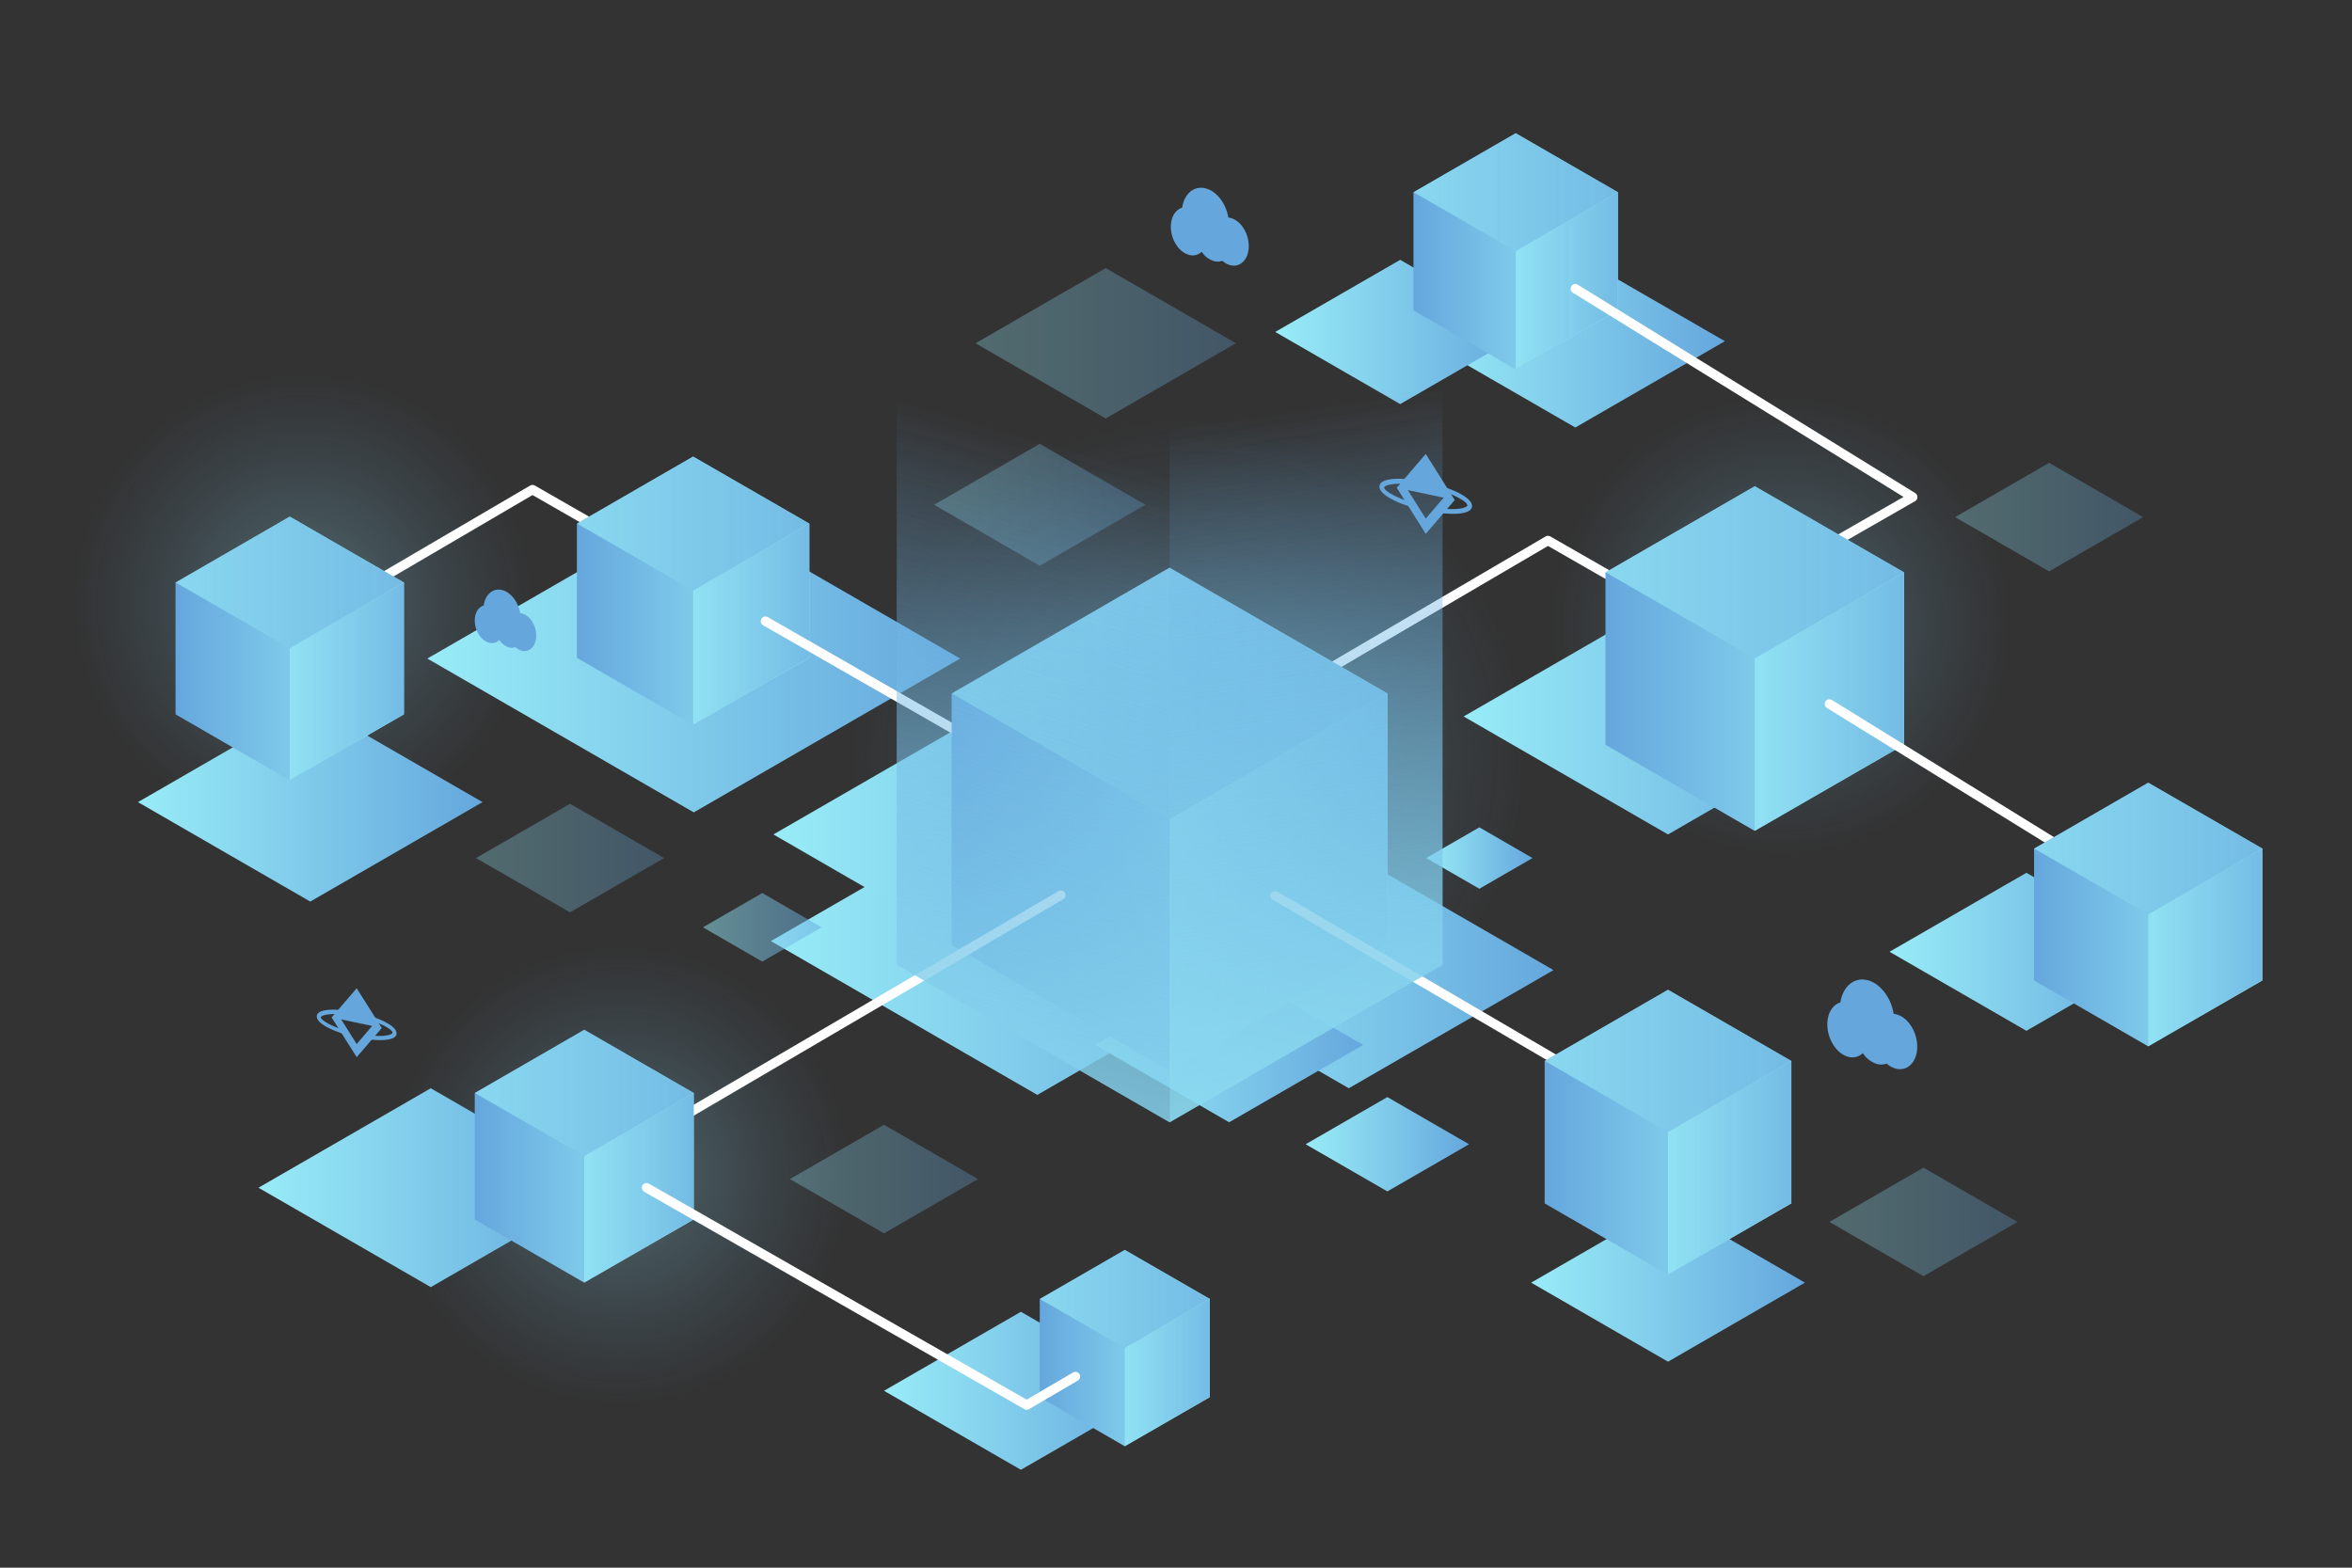 <svg xmlns="http://www.w3.org/2000/svg" xmlns:xlink="http://www.w3.org/1999/xlink" viewBox="0 0 750 500"><rect x="0" y="0" width="750" height="500" fill="#333333" stroke="none"/><defs><style>.cls-1{isolation:isolate;}.cls-2,.cls-22,.cls-23,.cls-24,.cls-25,.cls-26,.cls-27,.cls-3,.cls-4,.cls-5{opacity:0.3;}.cls-2{fill:url(#radial-gradient);}.cls-3{fill:url(#radial-gradient-2);}.cls-4{fill:url(#radial-gradient-3);}.cls-5{fill:url(#radial-gradient-4);}.cls-10,.cls-11,.cls-12,.cls-13,.cls-14,.cls-15,.cls-16,.cls-17,.cls-18,.cls-19,.cls-20,.cls-21,.cls-22,.cls-23,.cls-24,.cls-25,.cls-26,.cls-27,.cls-54,.cls-6,.cls-7,.cls-8,.cls-9{mix-blend-mode:overlay;}.cls-6{fill:url(#linear-gradient);}.cls-7{fill:url(#linear-gradient-2);}.cls-8{fill:url(#linear-gradient-3);}.cls-9{fill:url(#linear-gradient-4);}.cls-10{fill:url(#linear-gradient-5);}.cls-11{fill:url(#linear-gradient-6);}.cls-12{opacity:0.5;fill:url(#linear-gradient-7);}.cls-13{fill:url(#linear-gradient-8);}.cls-14{fill:url(#linear-gradient-9);}.cls-15{fill:url(#linear-gradient-10);}.cls-16{fill:url(#linear-gradient-11);}.cls-17{fill:url(#linear-gradient-12);}.cls-18{fill:url(#linear-gradient-13);}.cls-19{fill:url(#linear-gradient-14);}.cls-20{fill:url(#linear-gradient-15);}.cls-21{fill:url(#linear-gradient-16);}.cls-22{fill:url(#linear-gradient-17);}.cls-23{fill:url(#linear-gradient-18);}.cls-24{fill:url(#linear-gradient-19);}.cls-25{fill:url(#linear-gradient-20);}.cls-26{fill:url(#linear-gradient-21);}.cls-27{fill:url(#linear-gradient-22);}.cls-28{fill:url(#linear-gradient-23);}.cls-29{opacity:0.7;}.cls-30{fill:url(#linear-gradient-24);}.cls-31{fill:url(#linear-gradient-25);}.cls-32{fill:none;stroke:#fff;stroke-linecap:round;stroke-linejoin:round;stroke-width:3px;}.cls-33{fill:url(#linear-gradient-26);}.cls-34{fill:url(#linear-gradient-27);}.cls-35{fill:url(#linear-gradient-28);}.cls-36{fill:url(#linear-gradient-29);}.cls-37{fill:url(#linear-gradient-30);}.cls-38{fill:url(#linear-gradient-31);}.cls-39{fill:url(#linear-gradient-32);}.cls-40{fill:url(#linear-gradient-33);}.cls-41{fill:url(#linear-gradient-34);}.cls-42{fill:url(#linear-gradient-35);}.cls-43{fill:url(#linear-gradient-36);}.cls-44{fill:url(#linear-gradient-37);}.cls-45{fill:url(#linear-gradient-38);}.cls-46{fill:url(#linear-gradient-39);}.cls-47{fill:url(#linear-gradient-40);}.cls-48{fill:url(#linear-gradient-41);}.cls-49{fill:url(#linear-gradient-42);}.cls-50{fill:url(#linear-gradient-43);}.cls-51{fill:url(#linear-gradient-44);}.cls-52{fill:url(#linear-gradient-45);}.cls-53{fill:url(#linear-gradient-46);}.cls-55{fill:url(#linear-gradient-47);}.cls-56{fill:url(#linear-gradient-48);}.cls-57{fill:url(#linear-gradient-51);}.cls-58{fill:url(#linear-gradient-52);}.cls-59{fill:url(#linear-gradient-53);}.cls-60{fill:#65a7dd;}</style><radialGradient id="radial-gradient" cx="266.46" cy="377.64" r="108.65" gradientTransform="matrix(0.99, 0.11, -0.11, 0.99, 157.46, -161.71)" gradientUnits="userSpaceOnUse"><stop offset="0" stop-color="#98ecf7"></stop><stop offset="0.46" stop-color="#81cdeb" stop-opacity="0.55"></stop><stop offset="1" stop-color="#65a7dd" stop-opacity="0"></stop></radialGradient><radialGradient id="radial-gradient-2" cx="-21.47" cy="359.89" r="87.44" gradientTransform="matrix(0.99, 0.11, -0.11, 0.99, 157.46, -161.71)" gradientUnits="userSpaceOnUse"><stop offset="0" stop-color="#98ecf7"></stop><stop offset="0.39" stop-color="#81cdeb" stop-opacity="0.55"></stop><stop offset="0.84" stop-color="#65a7dd" stop-opacity="0"></stop></radialGradient><radialGradient id="radial-gradient-3" cx="99.55" cy="530.74" r="87.44" xlink:href="#radial-gradient-2"></radialGradient><radialGradient id="radial-gradient-4" cx="449.53" cy="314.74" r="87.44" xlink:href="#radial-gradient-2"></radialGradient><linearGradient id="linear-gradient" x1="245.82" y1="300.16" x2="415.74" y2="300.16" gradientUnits="userSpaceOnUse"><stop offset="0" stop-color="#98ecf7"></stop><stop offset="1" stop-color="#65a7dd"></stop></linearGradient><linearGradient id="linear-gradient-2" x1="246.62" y1="266.14" x2="416.54" y2="266.14" xlink:href="#linear-gradient"></linearGradient><linearGradient id="linear-gradient-3" x1="364.82" y1="309.4" x2="495.38" y2="309.4" xlink:href="#linear-gradient"></linearGradient><linearGradient id="linear-gradient-4" x1="349.21" y1="333.27" x2="434.67" y2="333.27" xlink:href="#linear-gradient"></linearGradient><linearGradient id="linear-gradient-5" x1="416.34" y1="364.95" x2="468.45" y2="364.95" xlink:href="#linear-gradient"></linearGradient><linearGradient id="linear-gradient-6" x1="454.77" y1="273.67" x2="488.69" y2="273.67" xlink:href="#linear-gradient"></linearGradient><linearGradient id="linear-gradient-7" x1="224.14" y1="295.76" x2="262" y2="295.76" xlink:href="#linear-gradient"></linearGradient><linearGradient id="linear-gradient-8" x1="136.26" y1="210.05" x2="306.19" y2="210.05" xlink:href="#linear-gradient"></linearGradient><linearGradient id="linear-gradient-9" x1="43.99" y1="255.83" x2="153.87" y2="255.83" xlink:href="#linear-gradient"></linearGradient><linearGradient id="linear-gradient-10" x1="82.42" y1="378.81" x2="192.29" y2="378.81" xlink:href="#linear-gradient"></linearGradient><linearGradient id="linear-gradient-11" x1="281.89" y1="443.58" x2="369.19" y2="443.58" xlink:href="#linear-gradient"></linearGradient><linearGradient id="linear-gradient-12" x1="488.25" y1="409.09" x2="575.55" y2="409.09" xlink:href="#linear-gradient"></linearGradient><linearGradient id="linear-gradient-13" x1="602.53" y1="303.57" x2="689.83" y2="303.57" xlink:href="#linear-gradient"></linearGradient><linearGradient id="linear-gradient-14" x1="466.72" y1="228.52" x2="597.07" y2="228.52" xlink:href="#linear-gradient"></linearGradient><linearGradient id="linear-gradient-15" x1="454.64" y1="108.82" x2="550.03" y2="108.82" xlink:href="#linear-gradient"></linearGradient><linearGradient id="linear-gradient-16" x1="406.64" y1="105.88" x2="486.34" y2="105.88" xlink:href="#linear-gradient"></linearGradient><linearGradient id="linear-gradient-17" x1="297.88" y1="160.99" x2="365.24" y2="160.99" xlink:href="#linear-gradient"></linearGradient><linearGradient id="linear-gradient-18" x1="311.06" y1="109.48" x2="394.12" y2="109.48" xlink:href="#linear-gradient"></linearGradient><linearGradient id="linear-gradient-19" x1="151.79" y1="273.67" x2="211.77" y2="273.67" xlink:href="#linear-gradient"></linearGradient><linearGradient id="linear-gradient-20" x1="583.35" y1="389.72" x2="643.33" y2="389.72" xlink:href="#linear-gradient"></linearGradient><linearGradient id="linear-gradient-21" x1="251.9" y1="376.05" x2="311.88" y2="376.05" xlink:href="#linear-gradient"></linearGradient><linearGradient id="linear-gradient-22" x1="623.43" y1="164.93" x2="683.41" y2="164.93" xlink:href="#linear-gradient"></linearGradient><linearGradient id="linear-gradient-23" x1="331.56" y1="429.96" x2="385.8" y2="429.96" gradientUnits="userSpaceOnUse"><stop offset="0" stop-color="#65a7dd"></stop><stop offset="1" stop-color="#98ecf7"></stop></linearGradient><linearGradient id="linear-gradient-24" x1="331.58" y1="414.29" x2="385.77" y2="414.29" xlink:href="#linear-gradient"></linearGradient><linearGradient id="linear-gradient-25" x1="358.68" y1="437.75" x2="385.77" y2="437.75" xlink:href="#linear-gradient"></linearGradient><linearGradient id="linear-gradient-26" x1="450.72" y1="80.15" x2="515.94" y2="80.15" xlink:href="#linear-gradient-23"></linearGradient><linearGradient id="linear-gradient-27" x1="450.75" y1="61.3" x2="515.91" y2="61.3" xlink:href="#linear-gradient"></linearGradient><linearGradient id="linear-gradient-28" x1="483.33" y1="89.52" x2="515.91" y2="89.52" xlink:href="#linear-gradient"></linearGradient><linearGradient id="linear-gradient-29" x1="183.96" y1="188.41" x2="258.09" y2="188.41" xlink:href="#linear-gradient-23"></linearGradient><linearGradient id="linear-gradient-30" x1="183.99" y1="166.99" x2="258.06" y2="166.99" xlink:href="#linear-gradient"></linearGradient><linearGradient id="linear-gradient-31" x1="221.03" y1="199.06" x2="258.06" y2="199.06" xlink:href="#linear-gradient"></linearGradient><linearGradient id="linear-gradient-32" x1="303.46" y1="261.33" x2="442.46" y2="261.33" xlink:href="#linear-gradient-23"></linearGradient><linearGradient id="linear-gradient-33" x1="303.52" y1="221.16" x2="442.4" y2="221.16" xlink:href="#linear-gradient"></linearGradient><linearGradient id="linear-gradient-34" x1="372.96" y1="281.29" x2="442.4" y2="281.29" xlink:href="#linear-gradient"></linearGradient><linearGradient id="linear-gradient-35" x1="511.95" y1="210.05" x2="607.17" y2="210.05" xlink:href="#linear-gradient-23"></linearGradient><linearGradient id="linear-gradient-36" x1="511.99" y1="182.53" x2="607.13" y2="182.53" xlink:href="#linear-gradient"></linearGradient><linearGradient id="linear-gradient-37" x1="559.56" y1="223.73" x2="607.13" y2="223.73" xlink:href="#linear-gradient"></linearGradient><linearGradient id="linear-gradient-38" x1="492.56" y1="361.11" x2="571.23" y2="361.11" xlink:href="#linear-gradient-23"></linearGradient><linearGradient id="linear-gradient-39" x1="492.59" y1="338.38" x2="571.2" y2="338.38" xlink:href="#linear-gradient"></linearGradient><linearGradient id="linear-gradient-40" x1="531.9" y1="372.41" x2="571.2" y2="372.41" xlink:href="#linear-gradient"></linearGradient><linearGradient id="linear-gradient-41" x1="151.39" y1="368.77" x2="221.23" y2="368.77" xlink:href="#linear-gradient-23"></linearGradient><linearGradient id="linear-gradient-42" x1="151.42" y1="348.59" x2="221.2" y2="348.59" xlink:href="#linear-gradient"></linearGradient><linearGradient id="linear-gradient-43" x1="186.31" y1="378.81" x2="221.2" y2="378.81" xlink:href="#linear-gradient"></linearGradient><linearGradient id="linear-gradient-44" x1="55.98" y1="206.82" x2="128.82" y2="206.82" xlink:href="#linear-gradient-23"></linearGradient><linearGradient id="linear-gradient-45" x1="56.01" y1="185.77" x2="128.78" y2="185.77" xlink:href="#linear-gradient"></linearGradient><linearGradient id="linear-gradient-46" x1="92.4" y1="217.28" x2="128.78" y2="217.28" xlink:href="#linear-gradient"></linearGradient><linearGradient id="linear-gradient-47" x1="255.57" y1="453.6" x2="361.3" y2="89.32" gradientUnits="userSpaceOnUse"><stop offset="0" stop-color="#98ecf7"></stop><stop offset="0.39" stop-color="#81cdeb" stop-opacity="0.55"></stop><stop offset="0.85" stop-color="#65a7dd" stop-opacity="0"></stop></linearGradient><linearGradient id="linear-gradient-48" x1="451.04" y1="429.52" x2="402.94" y2="108.78" gradientUnits="userSpaceOnUse"><stop offset="0" stop-color="#98ecf7"></stop><stop offset="0.43" stop-color="#81cdeb" stop-opacity="0.55"></stop><stop offset="0.93" stop-color="#65a7dd" stop-opacity="0"></stop></linearGradient><linearGradient id="linear-gradient-51" x1="648.62" y1="291.69" x2="721.45" y2="291.69" xlink:href="#linear-gradient-23"></linearGradient><linearGradient id="linear-gradient-52" x1="648.65" y1="270.64" x2="721.42" y2="270.64" xlink:href="#linear-gradient"></linearGradient><linearGradient id="linear-gradient-53" x1="685.03" y1="302.15" x2="721.42" y2="302.15" xlink:href="#linear-gradient"></linearGradient></defs><g class="cls-1"><g id="OBJECTS"><path class="cls-2" d="M484.63,253.35A108.22,108.22,0,1,1,388.72,134.1,108.21,108.21,0,0,1,484.63,253.35Z"></path><path class="cls-3" d="M185.49,202.52a87.07,87.07,0,1,1-77.16-96A87.06,87.06,0,0,1,185.49,202.52Z"></path><path class="cls-4" d="M287.38,385.44a87.07,87.07,0,1,1-77.17-96A87.07,87.07,0,0,1,287.38,385.44Z"></path><path class="cls-5" d="M658.64,208.45a87.07,87.07,0,1,1-77.17-95.95A87.07,87.07,0,0,1,658.64,208.45Z"></path><polygon class="cls-6" points="245.82 300.15 330.78 349.21 415.74 300.15 330.78 251.1 245.82 300.15"></polygon><polygon class="cls-7" points="246.62 266.14 331.58 315.2 416.54 266.14 331.58 217.09 246.62 266.14"></polygon><polygon class="cls-8" points="364.82 309.4 430.1 347.09 495.38 309.4 430.1 271.71 364.82 309.4"></polygon><polygon class="cls-9" points="349.21 333.27 391.94 357.94 434.68 333.27 391.94 308.6 349.21 333.27"></polygon><polygon class="cls-10" points="416.34 364.95 442.4 379.99 468.45 364.95 442.4 349.9 416.34 364.95"></polygon><polygon class="cls-11" points="454.77 273.67 471.73 283.46 488.69 273.67 471.73 263.87 454.77 273.67"></polygon><polygon class="cls-12" points="224.14 295.76 243.07 306.69 262 295.76 243.07 284.83 224.14 295.76"></polygon><polygon class="cls-13" points="136.26 210.04 221.23 259.1 306.19 210.04 221.23 160.99 136.26 210.04"></polygon><polygon class="cls-14" points="43.99 255.83 98.93 287.55 153.87 255.83 98.93 224.11 43.99 255.83"></polygon><polygon class="cls-15" points="82.42 378.81 137.36 410.52 192.29 378.81 137.36 347.09 82.42 378.81"></polygon><polygon class="cls-16" points="281.89 443.58 325.54 468.78 369.19 443.58 325.54 418.38 281.89 443.58"></polygon><polygon class="cls-17" points="488.25 409.09 531.89 434.3 575.55 409.09 531.89 383.89 488.25 409.09"></polygon><polygon class="cls-18" points="602.53 303.56 646.18 328.77 689.83 303.56 646.18 278.37 602.53 303.56"></polygon><polygon class="cls-19" points="466.72 228.51 531.89 266.14 597.07 228.51 531.89 190.89 466.72 228.51"></polygon><polygon class="cls-20" points="454.64 108.82 502.33 136.35 550.03 108.82 502.33 81.28 454.64 108.82"></polygon><polygon class="cls-21" points="406.64 105.87 446.49 128.88 486.34 105.87 446.49 82.87 406.64 105.87"></polygon><polygon class="cls-22" points="297.88 160.99 331.56 180.44 365.24 160.99 331.56 141.55 297.88 160.99"></polygon><polygon class="cls-23" points="311.06 109.48 352.59 133.46 394.12 109.48 352.59 85.5 311.06 109.48"></polygon><polygon class="cls-24" points="151.79 273.67 181.78 290.98 211.77 273.67 181.78 256.35 151.79 273.67"></polygon><polygon class="cls-25" points="583.35 389.72 613.34 407.04 643.33 389.72 613.34 372.41 583.35 389.72"></polygon><polygon class="cls-26" points="251.9 376.05 281.89 393.36 311.88 376.05 281.89 358.73 251.9 376.05"></polygon><polygon class="cls-27" points="623.43 164.93 653.42 182.24 683.41 164.93 653.42 147.61 623.43 164.93"></polygon><polygon class="cls-28" points="358.68 398.65 331.56 414.3 331.56 445.62 358.68 461.28 385.8 445.62 385.8 414.3 358.68 398.65"></polygon><g class="cls-29"><polygon class="cls-30" points="331.58 414.29 358.68 429.93 385.77 414.29 358.68 398.65 331.58 414.29"></polygon><polygon class="cls-31" points="385.77 414.29 358.68 429.93 358.68 461.22 385.77 445.58 385.77 414.29"></polygon></g><polyline class="cls-32" points="71 214.04 169.8 156.16 232.57 192.16"></polyline><polygon class="cls-33" points="483.32 42.49 450.72 61.32 450.72 98.98 483.32 117.81 515.94 98.98 515.94 61.32 483.32 42.49"></polygon><g class="cls-29"><polygon class="cls-34" points="450.75 61.3 483.33 80.11 515.91 61.3 483.33 42.49 450.75 61.3"></polygon><polygon class="cls-35" points="515.91 61.3 483.33 80.11 483.33 117.74 515.91 98.93 515.91 61.3"></polygon></g><polygon class="cls-36" points="221.02 145.61 183.96 167.01 183.96 209.81 221.02 231.21 258.09 209.81 258.09 167.01 221.02 145.61"></polygon><g class="cls-29"><polygon class="cls-37" points="183.99 166.99 221.03 188.37 258.06 166.99 221.03 145.61 183.99 166.99"></polygon><polygon class="cls-38" points="258.06 166.99 221.03 188.37 221.03 231.13 258.06 209.75 258.06 166.99"></polygon></g><polyline class="cls-32" points="394.81 230.28 493.61 172.39 556.38 208.39"></polyline><polyline class="cls-32" points="502.33 92.08 609.93 158.54 547.15 194.54"></polyline><line class="cls-32" x1="244.08" y1="198.12" x2="359.34" y2="264.22"></line><polygon class="cls-39" points="372.96 181.07 303.46 221.2 303.46 301.45 372.96 341.58 442.46 301.45 442.46 221.2 372.96 181.07"></polygon><g class="cls-29"><polygon class="cls-40" points="303.52 221.16 372.96 261.25 442.4 221.16 372.96 181.07 303.52 221.16"></polygon><polygon class="cls-41" points="442.4 221.16 372.96 261.25 372.96 341.43 442.4 301.34 442.4 221.16"></polygon></g><line class="cls-32" x1="406.64" y1="285.71" x2="520.86" y2="352.51"></line><line class="cls-32" x1="338.32" y1="285.48" x2="183.74" y2="376.05"></line><polygon class="cls-42" points="559.56 155.07 511.95 182.56 511.95 237.53 559.56 265.02 607.17 237.53 607.17 182.56 559.56 155.07"></polygon><g class="cls-29"><polygon class="cls-43" points="511.99 182.53 559.56 209.99 607.13 182.53 559.56 155.07 511.99 182.53"></polygon><polygon class="cls-44" points="607.13 182.53 559.56 209.99 559.56 264.92 607.13 237.46 607.13 182.53"></polygon></g><polygon class="cls-45" points="531.89 315.68 492.56 338.39 492.56 383.82 531.89 406.53 571.23 383.82 571.23 338.39 531.89 315.68"></polygon><g class="cls-29"><polygon class="cls-46" points="492.59 338.37 531.89 361.07 571.2 338.37 531.89 315.68 492.59 338.37"></polygon><polygon class="cls-47" points="571.2 338.37 531.89 361.07 531.89 406.45 571.2 383.76 571.2 338.37"></polygon></g><polygon class="cls-48" points="186.31 328.45 151.39 348.61 151.39 388.94 186.31 409.09 221.23 388.94 221.23 348.61 186.31 328.45"></polygon><g class="cls-29"><polygon class="cls-49" points="151.42 348.59 186.31 368.74 221.2 348.59 186.31 328.45 151.42 348.59"></polygon><polygon class="cls-50" points="221.2 348.59 186.31 368.74 186.31 409.02 221.2 388.88 221.2 348.59"></polygon></g><polygon class="cls-51" points="92.4 164.76 55.98 185.79 55.98 227.84 92.4 248.87 128.82 227.84 128.82 185.79 92.4 164.76"></polygon><g class="cls-29"><polygon class="cls-52" points="56.01 185.77 92.4 206.78 128.78 185.77 92.4 164.76 56.01 185.77"></polygon><polygon class="cls-53" points="128.78 185.77 92.4 206.78 92.4 248.79 128.78 227.79 128.78 185.77"></polygon></g><polyline class="cls-32" points="206.16 378.81 327.39 448.13 342.93 439.03"></polyline><line class="cls-32" x1="583.35" y1="224.52" x2="690.94" y2="290.98"></line><g class="cls-54"><polygon class="cls-55" points="372.96 90.41 285.94 40.17 285.94 307.7 372.96 357.95 372.96 357.94 372.96 90.41 372.96 90.41"></polygon><polygon class="cls-56" points="459.99 40.17 372.96 90.41 372.96 357.94 459.99 307.7 459.99 40.17"></polygon></g><g class="cls-54"><polygon class="cls-55" points="372.96 90.41 285.94 40.17 285.94 307.7 372.96 357.95 372.96 357.94 372.96 90.41 372.96 90.41"></polygon><polygon class="cls-56" points="459.99 40.17 372.96 90.41 372.96 357.94 459.99 307.7 459.99 40.17"></polygon></g><polygon class="cls-57" points="685.03 249.63 648.62 270.66 648.62 312.71 685.03 333.74 721.45 312.71 721.45 270.66 685.03 249.63"></polygon><g class="cls-29"><polygon class="cls-58" points="648.65 270.64 685.03 291.65 721.42 270.64 685.03 249.63 648.65 270.64"></polygon><polygon class="cls-59" points="721.42 270.64 685.03 291.65 685.03 333.66 721.42 312.66 721.42 270.64"></polygon></g><path class="cls-60" d="M454.64,144.78l-9.25,10.79,9.25,14.7,9.24-10.79Zm-5.71,11.54,11.42,2.41-5.71,6.67Z"></path><path class="cls-60" d="M454.64,153.73c-7.33-1.55-14.76-1.55-14.76,1.46,0,2.56,5.39,5.22,11.52,6.92a2.08,2.08,0,0,1-.18-1.55c-6.39-1.8-9.84-4.15-9.84-5.05s4.68-2.09,13.26-.28,13.26,4.84,13.26,5.89c0,.84-3,1.67-8.61,1a2.22,2.22,0,0,1-.27,1.47c5.64.69,10.38.21,10.38-2.19C469.4,158.43,462,155.28,454.64,153.73Z"></path><path class="cls-60" d="M113.74,315.2l-8,9.3,8,12.67,8-9.3Zm-4.93,9.94,9.85,2.08L113.74,333Z"></path><path class="cls-60" d="M113.74,322.91c-6.32-1.34-12.72-1.33-12.72,1.26,0,2.21,4.64,4.5,9.93,6a1.73,1.73,0,0,1-.16-1.34c-5.51-1.54-8.48-3.57-8.48-4.35s4-1.8,11.43-.23,11.43,4.17,11.43,5.07c0,.72-2.6,1.44-7.42.9a2,2,0,0,1-.23,1.27c4.86.59,8.94.17,8.94-1.9C126.46,327,120.06,324.25,113.74,322.91Z"></path><path class="cls-60" d="M384.4,60.07c3.57.89,6.54,4.83,7.3,9.32a4.11,4.11,0,0,1,.67.12c3.23.8,5.84,4.83,5.83,9s-2.63,6.88-5.86,6.08a6.1,6.1,0,0,1-2.56-1.42,4.24,4.24,0,0,1-2.58.13,7.11,7.11,0,0,1-4-3,4.13,4.13,0,0,1-4,1c-3.23-.81-5.85-4.83-5.84-9,0-3.14,1.5-5.45,3.61-6.06C377.61,61.84,380.7,59.14,384.4,60.07Z"></path><path class="cls-60" d="M160.11,188.19c2.81.71,5.16,3.82,5.76,7.36l.53.09c2.55.64,4.61,3.82,4.6,7.1s-2.07,5.43-4.62,4.79a4.85,4.85,0,0,1-2-1.11,3.39,3.39,0,0,1-2,.1,5.61,5.61,0,0,1-3.14-2.4A3.28,3.28,0,0,1,156,205c-2.55-.64-4.62-3.82-4.61-7.1,0-2.48,1.18-4.3,2.85-4.78C154.75,189.59,157.19,187.46,160.11,188.19Z"></path><path class="cls-60" d="M595.47,312.62c4.1,1,7.53,5.57,8.39,10.73a5.32,5.32,0,0,1,.78.14c3.72.93,6.73,5.56,6.72,10.35s-3,7.92-6.75,7a7.15,7.15,0,0,1-3-1.62,5,5,0,0,1-3,.15,8.22,8.22,0,0,1-4.59-3.5,4.78,4.78,0,0,1-4.6,1.2c-3.71-.93-6.73-5.57-6.72-10.36,0-3.61,1.72-6.27,4.16-7C587.64,314.66,591.2,311.55,595.47,312.62Z"></path></g></g></svg>